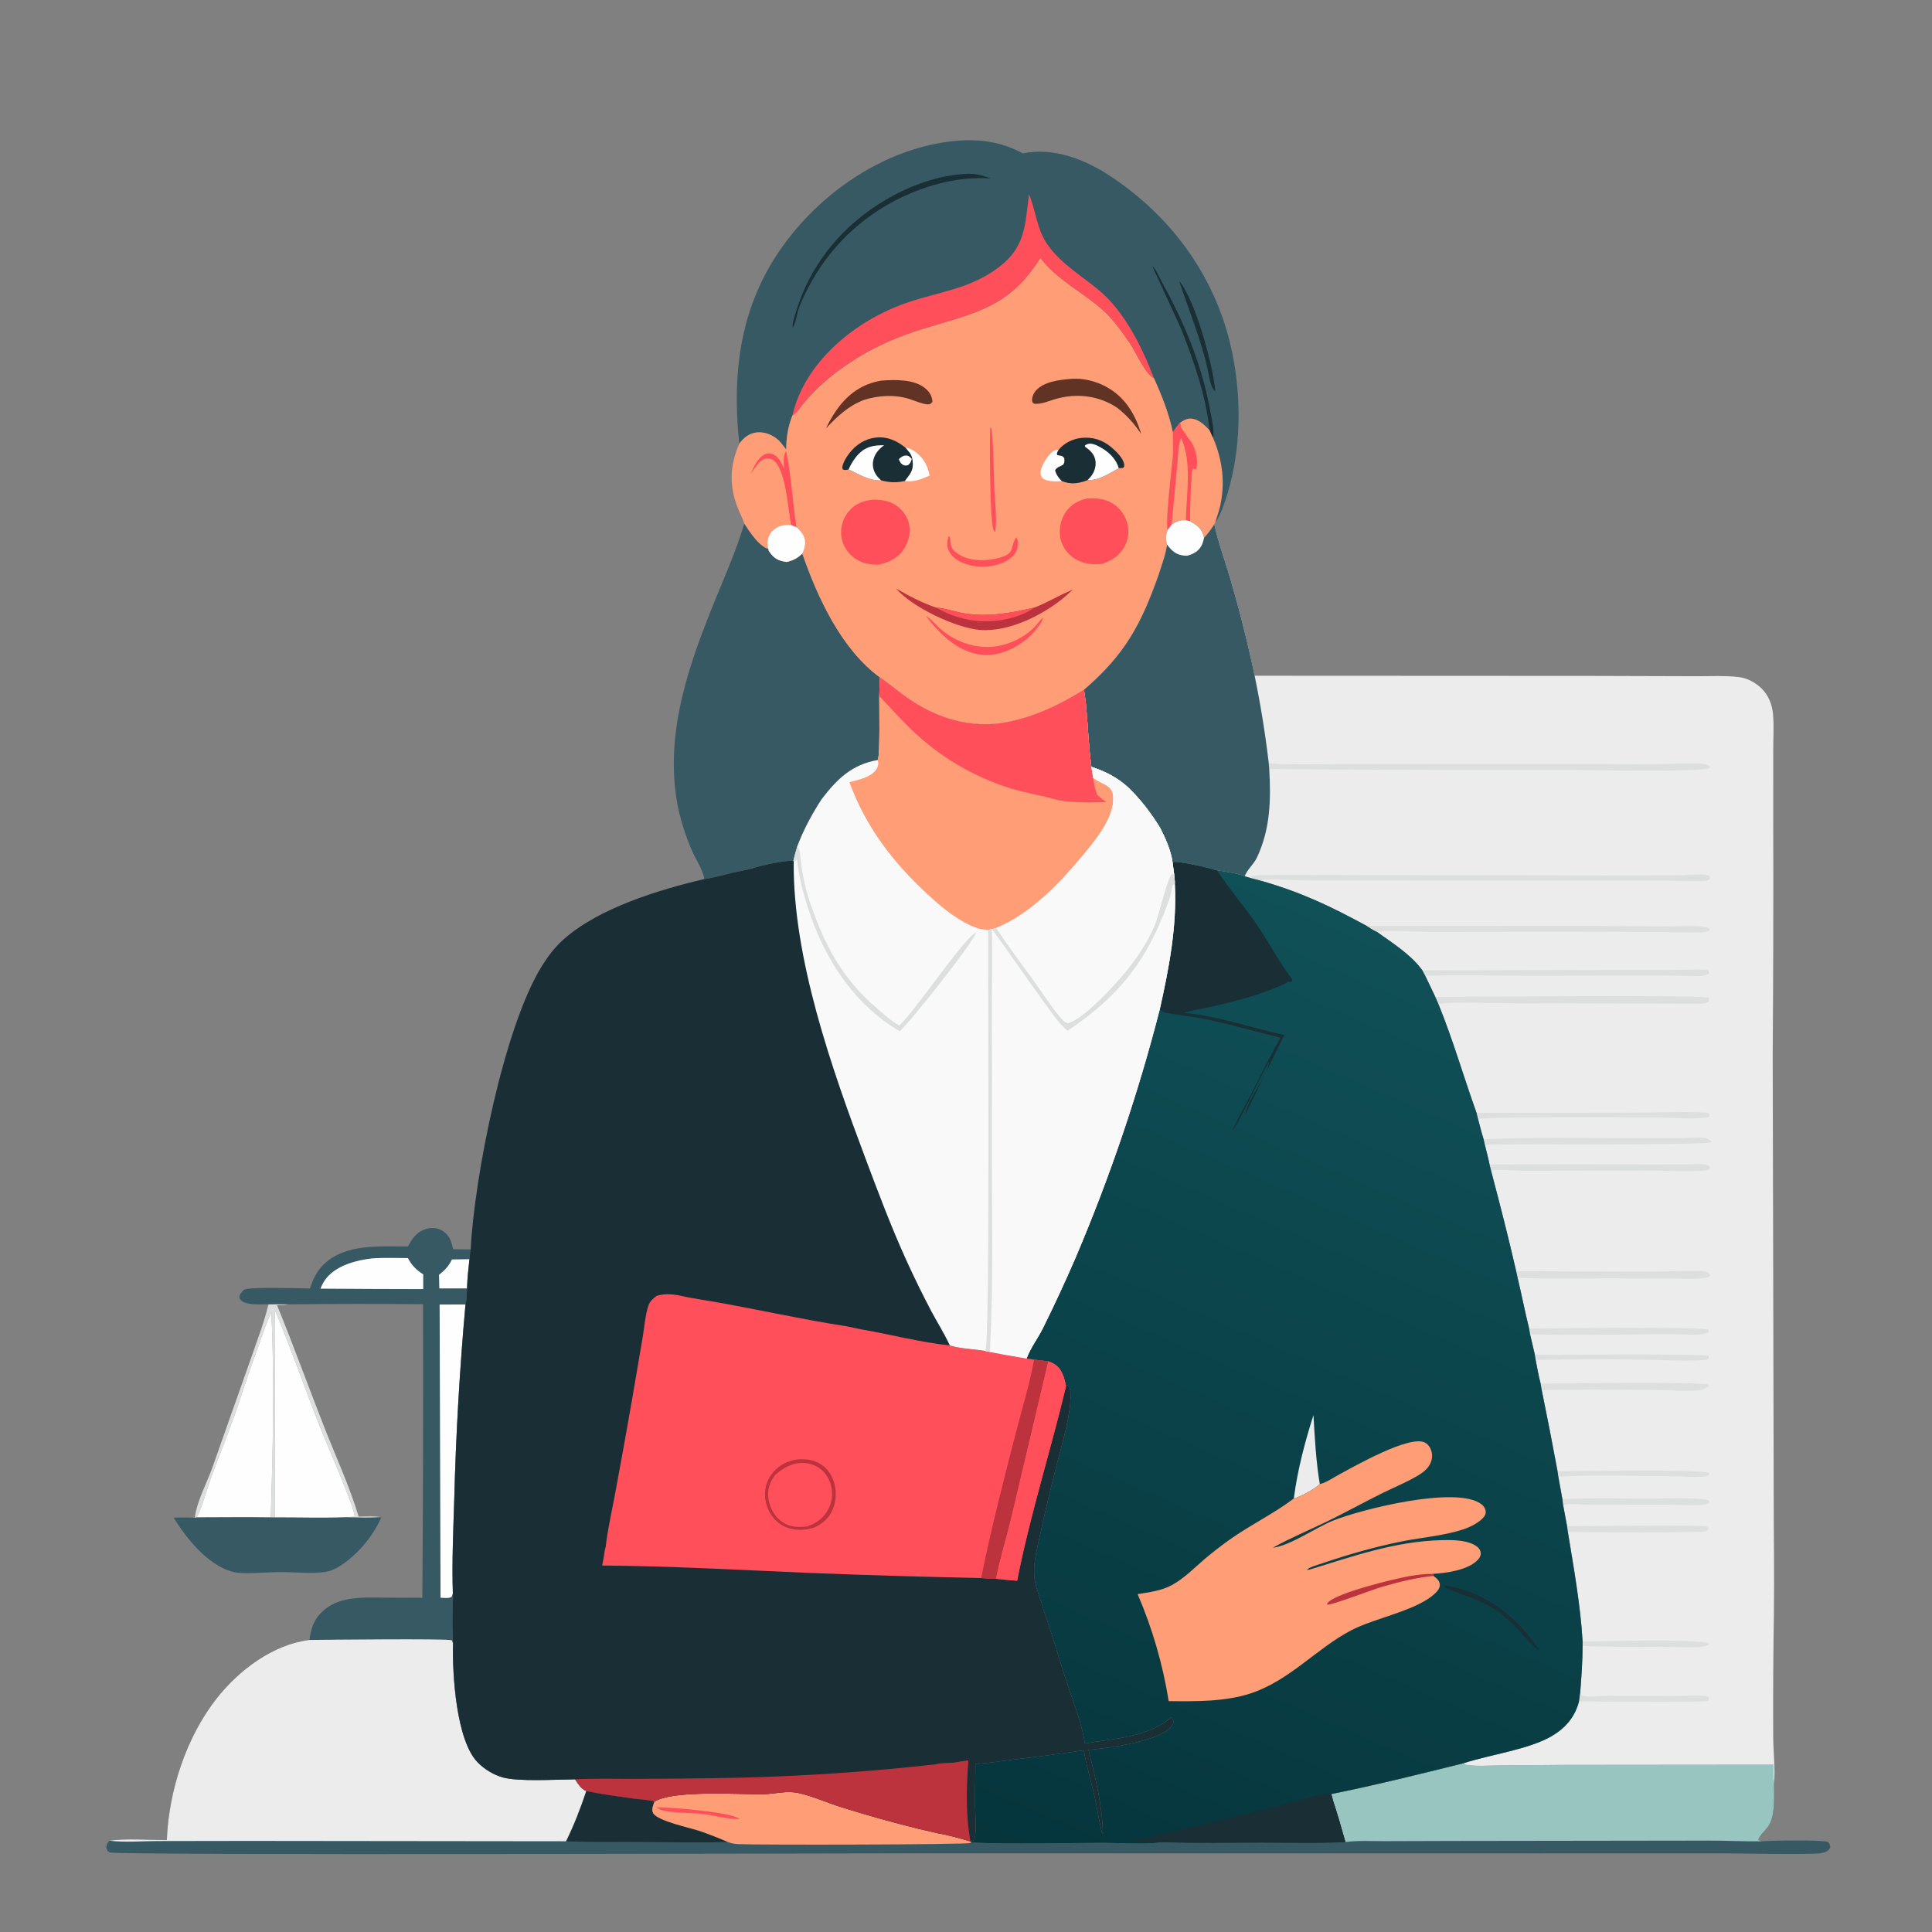 <svg width="572" height="572" viewBox="0 0 572 572" fill="none" xmlns="http://www.w3.org/2000/svg">
<rect x="0" y="0" width="572" height="572" fill="#808080" stroke="none"/>
<path d="M79.505 386.139C81.595 386.134 83.735 386.035 85.818 386.167C84.539 386.311 83.297 386.395 82.01 386.392C86.919 398.408 91.32 410.596 96.059 422.671C99.483 431.393 103.482 440.032 106.188 449.015C108.383 448.988 110.72 448.804 112.882 449.202C109.426 449.398 105.881 449.305 102.42 449.23C103.29 449.143 104.166 449.088 105.039 449.02C104.869 445.933 96.587 427.166 94.789 422.581C90.257 411.02 86.212 399.349 81.407 387.878C81.193 394.998 81.383 402.165 81.38 409.292L81.352 449.267L80.179 449.265C80.797 429.137 81.287 408.629 80.355 388.51C78.873 391.513 77.842 394.799 76.707 397.949C74.452 404.174 72.294 410.432 70.234 416.723C67.863 423.732 65.021 430.533 62.501 437.48C61.086 441.38 60.057 445.498 58.293 449.258L57.685 449.361C58.187 444.705 61.276 438.963 62.902 434.421L74.058 402.845C75.949 397.349 78.143 391.78 79.505 386.139Z" fill="#DDDFDF"/>
<path d="M80.356 388.51C81.288 408.629 80.797 429.137 80.18 449.265C72.889 449.157 65.585 449.248 58.293 449.258C60.057 445.498 61.087 441.38 62.501 437.479C65.021 430.533 67.864 423.732 70.234 416.723C72.295 410.431 74.452 404.173 76.707 397.949C77.843 394.799 78.873 391.513 80.356 388.51Z" fill="#FEFEFE"/>
<path d="M81.352 449.266L81.38 409.292C81.383 402.165 81.193 394.998 81.406 387.878C86.212 399.348 90.257 411.02 94.789 422.581C96.587 427.166 104.869 445.933 105.039 449.02C104.166 449.087 103.29 449.143 102.419 449.23C95.423 449.453 88.356 449.258 81.352 449.266Z" fill="#FEFEFE"/>
<path d="M58.293 449.258C65.585 449.248 72.889 449.157 80.179 449.265L81.352 449.266C88.356 449.257 95.423 449.453 102.42 449.23C105.882 449.304 109.427 449.397 112.883 449.202C110.462 454.936 105.462 460.807 100.091 463.984C98.849 464.718 97.66 465.207 96.228 465.407C92.053 465.991 87.418 465.422 83.175 465.437C79.392 465.451 75.592 465.838 71.813 465.725C70.749 465.693 69.708 465.592 68.679 465.309C61.597 463.368 54.994 455.338 51.423 449.307C53.517 449.27 55.593 449.247 57.686 449.36L58.293 449.258Z" fill="#375963"/>
<path d="M120.775 369.043L120.937 368.747L121.212 368.259C122.371 366.171 123.793 364.556 126.161 363.842C127.725 363.371 129.47 363.479 130.891 364.319C133.066 365.604 133.647 367.571 134.172 369.868L139.349 369.899C139.191 370.864 139.074 371.819 138.991 372.794C138.672 375.675 138.348 378.553 138.275 381.453C138.169 382.956 138.212 384.764 137.816 386.207C136.088 405.44 134.978 424.708 134.486 444.012C134.206 453.211 133.778 462.508 134.075 471.71C134.228 473.188 134.004 474.728 133.982 476.22C133.932 479.659 133.9 483.042 134.137 486.472C134.14 486.513 134.134 486.554 134.132 486.595L133.743 485.63C132.202 485.082 96.122 485.5 91.623 485.534C92.004 482.481 92.796 479.807 94.994 477.554C100.016 472.405 107.241 472.992 113.804 473.008L125.04 473.046C125.257 444.075 125.326 415.103 125.248 386.13C112.105 386.012 98.962 386.024 85.819 386.167C83.736 386.035 81.595 386.134 79.505 386.139C77.388 386.182 75.212 386.327 73.133 385.842C72.029 385.584 71.433 385.27 70.85 384.29C70.86 383.201 71.481 382.616 72.206 381.895C73.206 380.9 89.069 381.45 91.778 381.476C92.661 378.775 93.77 376.346 95.856 374.329C102.27 368.129 112.566 369.06 120.775 369.043Z" fill="#375963"/>
<path d="M133.8 372.887L138.991 372.793C138.672 375.675 138.348 378.552 138.275 381.453L130.069 381.457L129.968 377.459C131.657 376.084 132.853 374.907 133.8 372.887Z" fill="#FEFEFE"/>
<path d="M110.271 372.552C113.76 372.331 117.27 372.444 120.763 372.475C122.015 374.76 123.123 375.871 125.305 377.289L125.304 381.659L110.316 381.617L94.877 381.528C95.36 380.344 95.888 379.292 96.717 378.307C99.866 374.564 105.602 373.063 110.271 372.552Z" fill="#FEFEFE"/>
<path d="M130.158 386.235L137.816 386.207C136.088 405.44 134.978 424.708 134.485 444.012C134.205 453.211 133.778 462.508 134.075 471.709C133.97 472.094 133.86 472.415 133.709 472.78C132.743 473.294 131.49 473.075 130.426 473.028L130.158 386.235Z" fill="#FEFEFE"/>
<path d="M220.359 155.007C221.866 157.347 224.743 161.783 227.549 162.545L227.546 162.95C228.567 164.568 229.633 165.651 231.542 166.113C231.981 166.215 232.421 166.305 232.865 166.384C234.865 165.888 236.037 165.328 237.52 163.886C242.08 176.979 249.071 192.195 260.535 200.592C260.464 202.43 260.364 204.271 260.322 206.109C260.296 208.786 260.616 223.608 259.868 225.013C252.202 226.341 247.797 230.655 243.214 236.666C240.375 241.052 237.991 245.469 236.123 250.361C235.671 251.818 235.249 253.258 234.916 254.748C231.178 255.005 225.897 256.045 222.315 257.202L221.807 257.348L217.048 258.341C214.27 258.987 211.332 259.894 208.514 260.256C208.147 257.586 205.906 254.285 204.806 251.71C202.716 246.815 201.077 241.653 200.267 236.384C197.078 215.635 204.314 195.807 212.033 176.91C214.957 169.75 218.176 162.434 220.359 155.007Z" fill="#375963"/>
<path d="M218.877 131.342C216.461 108.469 219.588 87.637 234.554 69.197C246.256 54.781 263.638 43.733 282.331 41.765C289.552 41.005 296.372 41.876 302.821 45.416C311.949 43.573 321.227 47.157 328.799 52.182C347.459 64.565 360.531 82.882 364.927 104.962C367.583 118.308 367.386 132.962 363.463 145.994C362.592 148.887 361.539 152.012 359.92 154.585C359.874 154.658 359.823 154.728 359.775 154.799L359.505 155.232C358.578 156.681 357.678 157.987 356.472 159.228C356.425 159.022 356.374 158.817 356.319 158.613C355.701 156.367 354.263 155.453 352.364 154.356L351.098 154.007C349.321 153.928 348.334 154.379 346.865 155.342L345.697 156.949C344.889 155.038 346.992 137.583 347.321 134.199C347.315 132.142 347.293 130.085 347.256 128.028C346.113 122.472 343.963 117.112 341.638 111.953C339.272 111.201 336.094 103.93 334.429 101.551C332.141 98.28 329.597 94.604 326.62 91.933C320.514 86.453 313.167 83.114 308.022 76.415C298.843 91.124 288.629 92.672 273.26 97.389C266.5 99.465 259.671 102.319 253.681 106.073C247.623 109.871 242.459 113.94 237.918 119.465C237.039 120.534 235.828 122.412 234.591 123.03C233.281 126.467 232.79 129.439 232.774 133.111C231.956 132.054 231.111 130.805 230.07 129.964C228.402 128.617 226.165 127.791 224.011 128.037C221.79 128.291 220.178 129.615 218.877 131.342Z" fill="#375963"/>
<path d="M349.105 83.148C353.939 88.977 359.125 108.112 359.81 115.799C358.346 114.984 357.879 110.767 357.524 109.207C355.464 100.133 351.974 91.935 349.105 83.148Z" fill="#192E35"/>
<path d="M358.096 127.361L358.038 126.801C356.96 117.103 353.434 106.842 349.854 97.806C349 95.651 341.175 78.978 341.182 78.849C342.211 79.558 343.28 82.23 343.922 83.384C350.324 94.881 355.679 107.577 358.104 120.57C358.61 123.279 359.571 127.042 359.188 129.71C358.787 128.937 358.432 128.165 358.096 127.361Z" fill="#192E35"/>
<path d="M285.366 51.526C288.236 51.235 290.631 51.777 293.274 52.839C285.069 52.293 277.053 54.072 269.498 57.276C254.196 63.766 242.808 75.642 236.614 90.952C235.999 92.738 235.643 95.487 234.723 97.034C234.707 96.947 234.682 96.862 234.674 96.774C234.57 95.518 235.263 93.684 235.623 92.478C235.918 91.489 236.24 90.508 236.589 89.537C236.938 88.565 237.314 87.604 237.716 86.653C238.118 85.702 238.546 84.763 238.999 83.835C239.453 82.908 239.932 81.994 240.437 81.094C240.941 80.193 241.469 79.306 242.022 78.435C242.575 77.563 243.152 76.707 243.752 75.867C244.352 75.027 244.975 74.204 245.62 73.399C246.266 72.593 246.933 71.806 247.622 71.037C256.708 60.762 271.548 52.412 285.366 51.526Z" fill="#192E35"/>
<path d="M349.419 125.116C350.676 124.251 351.752 123.689 353.314 124.02C355.307 124.443 356.72 125.978 358.096 127.361C358.432 128.165 358.787 128.937 359.188 129.71C361.998 136.391 362.825 143.123 361.149 150.241C360.784 151.791 360.167 153.257 359.775 154.8L359.505 155.232C358.578 156.681 357.677 157.987 356.472 159.229C356.425 159.023 356.374 158.818 356.318 158.613C355.701 156.367 354.262 155.453 352.364 154.357L351.097 154.007C349.321 153.928 348.333 154.38 346.865 155.342L345.697 156.949C344.889 155.038 346.991 137.583 347.321 134.199C347.315 132.142 347.293 130.085 347.256 128.029C347.911 126.973 348.596 126.047 349.419 125.116Z" fill="#FE9D76"/>
<path d="M349.419 125.116C349.525 125.591 349.672 126.068 349.668 126.556L351.883 129.794C353.6 131.627 354.54 134.89 354.398 137.391C354.364 137.979 354.313 138.501 353.995 139.01L353.233 138.698C352.56 139.856 353.009 141.757 352.63 143.118C352.488 146.854 352.293 150.618 352.364 154.356L351.098 154.007C349.321 153.928 348.334 154.379 346.865 155.342L345.697 156.949C344.889 155.038 346.992 137.583 347.321 134.199C347.315 132.142 347.293 130.085 347.256 128.028C347.911 126.973 348.596 126.047 349.419 125.116Z" fill="#FE4F5A"/>
<path d="M349.66 129.675C352.965 136.414 351.257 146.531 351.098 154.007C349.321 153.928 348.334 154.379 346.865 155.342C347.557 147.643 348.411 139.942 348.993 132.236C349.149 131.33 349.296 130.521 349.66 129.675Z" fill="#FE9D76"/>
<path d="M304.655 57.509C306.57 62.105 306.953 67.401 309.627 71.652C313.341 77.554 319.898 81.423 325.179 85.77C332.909 92.133 338.101 102.728 341.638 111.953C339.272 111.201 336.094 103.93 334.429 101.551C332.141 98.28 329.597 94.604 326.62 91.933C320.515 86.453 313.167 83.114 308.022 76.415C298.843 91.124 288.629 92.672 273.26 97.389C266.5 99.465 259.671 102.319 253.681 106.073C247.623 109.871 242.459 113.94 237.918 119.465C237.039 120.534 235.828 122.412 234.591 123.03C238.281 106.901 253.642 94.676 268.623 89.585C278.349 86.28 287.388 85.53 295.893 78.98C303.697 72.969 303.474 66.449 304.655 57.509Z" fill="#FE4F5A"/>
<path d="M91.623 485.534C96.122 485.5 132.202 485.082 133.743 485.63L134.132 486.595C133.887 495.566 135.045 515.207 141.395 521.754C143.38 523.802 146.139 525.478 148.886 526.244C153.432 527.512 164.132 526.864 169.458 526.826C169.731 526.823 170.005 526.811 170.278 526.797C171.195 528.179 171.994 529.545 173.568 530.262C178.23 531.226 182.941 531.848 187.653 532.508C189.536 532.773 191.992 532.809 193.762 533.384C199.399 529.887 219.07 531.324 226.058 531.189C229.741 531.117 232.943 530.031 236.661 530.9C240.83 531.874 244.853 533.695 248.942 534.993C256.565 537.397 264.258 539.552 272.021 541.458L277.544 542.731C280.86 543.301 284.091 544.252 287.321 545.179L287.527 545.514C300.549 546.097 313.777 545.631 326.824 545.612C330.938 545.606 340.14 546.179 343.73 545.413L344.768 545.403C354.233 545.768 363.789 545.539 373.263 545.538C381.591 545.536 390.015 545.807 398.328 545.369C397.181 541.23 395.976 537.145 394.647 533.06L394.143 531.157C407.284 528.519 420.376 525.235 433.384 522.012L433.637 522.423C436.961 523.049 440.903 522.694 444.296 522.671L463.375 522.521L525.098 522.464C525.121 524.341 525.01 526.339 525.227 528.199C525.209 531.851 525.68 537.754 523.421 540.854C522.541 542.062 521.009 543.295 520.571 544.719C520.968 544.919 521.295 545.037 521.732 545.124C524.268 544.946 539.798 544.639 541.269 545.369C541.7 545.956 541.834 546.238 541.879 546.966C541.519 547.627 541.302 547.915 540.604 548.235C539.581 548.703 538.275 548.789 537.161 548.819C528.173 549.061 519.061 548.74 510.058 548.728L453.992 548.731L272.012 548.709C250.826 548.703 34.084 549.375 32.45 548.44C31.728 548.026 31.672 547.657 31.452 546.921C31.601 545.984 31.76 545.678 32.389 544.968C36.974 544.254 44.464 544.774 49.394 544.777C49.964 530.159 55.151 514.269 64.21 502.776C70.763 494.462 80.847 486.852 91.623 485.534Z" fill="#375963"/>
<path d="M173.567 530.262C178.23 531.226 182.941 531.848 187.653 532.508C189.536 532.773 191.992 532.809 193.762 533.384C193.399 534.408 192.789 535.728 193.368 536.791C194.652 539.149 204.421 541.169 207.202 542.113C209.988 543.077 212.731 544.149 215.432 545.328C206.689 545.641 198.08 545.382 189.344 545.318C182.106 545.265 174.799 545.447 167.571 545.133C169.972 540.324 171.843 535.345 173.567 530.262Z" fill="#192E35"/>
<path d="M193.762 533.384C199.398 529.887 219.07 531.324 226.058 531.189C229.741 531.117 232.943 530.031 236.661 530.9C240.829 531.874 244.852 533.695 248.941 534.993C256.565 537.397 264.257 539.552 272.02 541.458L277.544 542.731C280.859 543.301 284.09 544.252 287.321 545.179L287.526 545.514C287.464 545.555 287.406 545.604 287.339 545.636C286.228 546.164 224.268 546.248 218.621 545.985C217.477 545.932 216.494 545.767 215.432 545.328C212.731 544.148 209.988 543.077 207.203 542.113C204.421 541.169 194.653 539.149 193.368 536.791C192.789 535.728 193.399 534.408 193.762 533.384Z" fill="#FE9D76"/>
<path d="M194.332 535.127C194.717 535.092 194.774 535.079 195.221 535.083C198.874 535.112 216.954 536.532 218.932 538.562C215.315 538.629 211.51 537.444 207.902 537.046C204.217 536.639 200.418 536.846 196.771 536.127C195.807 535.937 195.15 535.669 194.332 535.127Z" fill="#FE4F5A"/>
<path d="M394.143 531.158C407.283 528.52 420.375 525.236 433.384 522.012L433.636 522.424C436.96 523.049 440.902 522.694 444.295 522.672L463.374 522.522L525.097 522.464C525.12 524.342 525.01 526.34 525.227 528.199C525.208 531.852 525.679 537.754 523.42 540.855C522.54 542.063 521.008 543.296 520.57 544.72C520.968 544.919 521.294 545.038 521.731 545.125C516.332 545.245 510.816 544.908 505.39 544.94L430.891 545.042L409.885 545.106C406.1 545.118 402.076 544.857 398.328 545.37C397.18 541.231 395.976 537.146 394.647 533.06L394.143 531.158Z" fill="#98C5BF"/>
<path d="M91.623 485.534C96.122 485.5 132.201 485.082 133.743 485.63L134.132 486.595C133.887 495.566 135.045 515.207 141.394 521.754C143.38 523.802 146.139 525.478 148.886 526.244C153.432 527.512 164.132 526.864 169.458 526.826C169.731 526.823 170.005 526.811 170.278 526.797C171.195 528.179 171.994 529.545 173.567 530.262C171.843 535.345 169.973 540.323 167.571 545.133L73.322 545.031L46.761 545.072C42.101 545.098 37 545.525 32.388 544.97C36.974 544.255 44.464 544.776 49.393 544.778C49.963 530.16 55.15 514.27 64.209 502.777C70.762 494.462 80.847 486.852 91.623 485.534Z" fill="#ECECEC"/>
<path d="M308.022 76.415C313.167 83.114 320.514 86.453 326.62 91.933C329.596 94.604 332.141 98.281 334.429 101.551C336.093 103.931 339.272 111.201 341.637 111.954C343.963 117.112 346.112 122.472 347.256 128.029C347.293 130.085 347.315 132.142 347.321 134.199C346.991 137.583 344.889 155.038 345.697 156.949C345.104 158.608 345.046 159.563 345.523 161.252C345.079 164.31 343.942 167.251 343.015 170.191C337.806 184.971 332.981 193.862 320.933 204.205C313.927 208.588 306.191 212.274 298.009 213.824C287.513 215.814 277.521 212.721 268.871 206.773C266.11 204.875 263.593 202.64 260.811 200.776L260.535 200.593C249.071 192.196 242.08 176.98 237.52 163.886C236.037 165.329 234.865 165.889 232.864 166.384C232.421 166.306 231.98 166.216 231.542 166.113C229.633 165.652 228.567 164.569 227.546 162.951L227.548 162.546C224.743 161.783 221.865 157.347 220.359 155.008C219.876 153.45 219.011 151.89 218.413 150.358C215.831 143.751 216.082 137.792 218.877 131.343C220.178 129.616 221.79 128.292 224.011 128.038C226.166 127.792 228.402 128.618 230.07 129.964C231.111 130.805 231.957 132.055 232.774 133.112C232.79 129.44 233.282 126.468 234.591 123.031C235.828 122.413 237.039 120.535 237.919 119.465C242.459 113.94 247.624 109.872 253.682 106.074C259.671 102.32 266.5 99.465 273.26 97.39C288.629 92.672 298.843 91.124 308.022 76.415Z" fill="#FE9D76"/>
<path d="M293.175 126.495L293.546 126.995C294.233 132.829 294.155 138.763 294.383 144.629C294.543 148.724 295.262 153.464 294.634 157.511C294.518 157.409 294.392 157.318 294.288 157.204C292.973 155.764 293.007 129.6 293.175 126.495Z" fill="#FE4F5A"/>
<path d="M268.021 132.495C270.043 132.772 271.955 134.298 273.155 135.89C274.308 137.42 274.841 138.941 275.238 140.792C272.904 141.826 270.487 142.816 267.877 142.407C268.328 141.834 268.766 141.25 269.189 140.656C270.294 139.076 270.424 137.732 270.086 135.875C269.908 134.483 268.885 133.524 268.021 132.495Z" fill="#FEFEFE"/>
<path d="M314.384 142.432C313.008 142.598 309.988 142.618 308.869 141.728C308.295 141.273 308.075 140.682 308.069 139.971C308.053 138.043 310.148 134.895 311.636 133.732C312.276 133.232 312.613 133.099 313.405 133.205C313.103 133.812 312.791 134.062 313.014 134.733L313.421 134.808C314.331 134.98 314.589 134.914 315.116 135.674C315.169 136.464 315.231 136.927 314.761 137.62C313.889 138.099 312.856 138.362 312.401 139.246C312.666 140.443 313.497 141.6 314.384 142.432Z" fill="#FEFEFE"/>
<path d="M280.908 158.644C281.452 159.346 281.328 159.917 281.431 160.786C281.601 162.216 282.188 162.926 283.331 163.763C286.313 165.947 290.546 166.189 294.08 165.528C301.286 164.181 298.654 162.333 300.878 159.074C301.286 159.625 301.297 160.194 301.371 160.851C301.328 161.407 301.286 161.979 301.138 162.52C300.696 164.125 299.278 165.362 297.862 166.132C294.616 167.895 290.131 168.229 286.636 167.201C284.392 166.541 281.963 165.278 280.904 163.076C280.206 161.625 280.412 160.12 280.908 158.644Z" fill="#FE4F5A"/>
<path d="M232.74 133.533C234.274 140.61 234.634 148.796 235.81 156.09L234.25 155.471C233.234 150.648 232.767 139.789 229.313 136.539C228.656 135.922 227.932 135.661 227.033 135.741C224.878 135.931 223.466 138.682 222.268 140.254C223.144 138.314 224.04 136.135 225.835 134.865C226.557 134.355 227.444 134.092 228.324 134.317C230.442 134.86 231.339 137.041 232.198 138.812C232.059 136.964 231.755 135.201 232.74 133.533Z" fill="#FE4F5A"/>
<path d="M274.124 182.373C275.438 183.048 276.723 184.585 277.799 185.615C278.204 186.003 278.623 186.374 279.057 186.728C279.491 187.083 279.938 187.419 280.398 187.739C280.858 188.059 281.33 188.36 281.814 188.642C282.298 188.924 282.792 189.187 283.297 189.431C283.802 189.674 284.315 189.898 284.837 190.102C285.359 190.305 285.888 190.488 286.424 190.65C286.961 190.812 287.502 190.953 288.05 191.073C288.598 191.192 289.148 191.29 289.704 191.367C295.514 192.178 301.359 190.132 305.685 186.236C306.823 185.211 307.716 183.723 308.889 182.833L308.231 184.372C306.853 186.395 305.403 188.072 303.473 189.594C299.909 192.407 294.878 194.476 290.287 193.831C283.361 192.858 278.174 187.641 274.124 182.373Z" fill="#FE4F5A"/>
<path d="M227.548 162.545C227.296 161.897 227.214 161.341 227.24 160.652C227.293 159.262 227.832 157.99 228.863 157.051C230.502 155.557 232.119 155.361 234.25 155.47L235.81 156.09C237.119 157.292 238.249 158.538 238.353 160.403C238.418 161.585 238.006 162.825 237.52 163.886C236.037 165.328 234.865 165.888 232.864 166.384C232.421 166.305 231.98 166.215 231.542 166.113C229.633 165.651 228.567 164.568 227.546 162.95L227.548 162.545Z" fill="#FEFEFE"/>
<path d="M260.967 112.681C265.067 112.401 270.809 112.211 274.091 115.103C275.304 116.171 275.973 117.37 276.073 118.975C275.603 119.541 275.33 119.781 274.518 119.711C272.889 119.571 271.024 118.704 269.456 118.192C265.042 116.753 260.258 117.027 255.862 118.379C251.112 120.185 247.964 123.216 244.542 126.831C245.466 124.912 246.497 123.041 247.74 121.309C251.108 116.615 255.219 113.636 260.967 112.681Z" fill="#613324"/>
<path d="M317.265 112.156C320.654 111.913 324.342 112.827 327.327 114.413C332.998 117.426 336.084 122.516 337.877 128.503C335.77 125.39 333.765 123.091 330.79 120.751C325.331 117.072 318.687 116.317 312.389 118.173C310.377 118.766 308.329 119.731 306.197 119.544C305.835 119.26 305.662 119.257 305.584 118.764C305.42 117.736 305.959 116.542 306.603 115.756C308.922 112.931 313.862 112.437 317.265 112.156Z" fill="#613324"/>
<path d="M265.297 174.225C269.167 176.489 272.897 178.429 277.146 179.893C277.235 179.899 277.324 179.904 277.412 179.911C280.154 180.138 282.81 181.158 285.526 181.603C292.546 182.752 299.407 181.481 306.237 179.88C310.212 178.396 313.722 176.106 317.622 174.587C316.923 175.24 316.212 175.88 315.49 176.506C309.111 181.987 298.676 187.222 290.035 186.495C282.911 185.896 269.813 179.641 265.297 174.225Z" fill="#BC333D"/>
<path d="M277.146 179.893C277.235 179.899 277.323 179.904 277.412 179.911C280.153 180.138 282.809 181.158 285.526 181.603C292.545 182.752 299.407 181.481 306.237 179.88C304.288 181.291 302.042 182.224 299.731 182.866C291.908 185.04 284.192 183.908 277.146 179.893Z" fill="#FE4F5A"/>
<path d="M313.405 133.205C314.958 131.214 317.566 129.95 320.05 129.67C323.435 129.286 326.379 130.207 328.989 132.379C330.397 133.55 332.661 135.721 332.844 137.596C332.897 138.138 332.795 138.124 332.512 138.543C332.084 138.567 331.647 138.613 331.22 138.604C328.435 140.21 325.318 142.241 321.97 142.169C319.349 143.172 317.037 143.516 314.384 142.432C313.496 141.6 312.666 140.443 312.401 139.245C312.855 138.362 313.889 138.099 314.761 137.62C315.231 136.927 315.168 136.464 315.115 135.673C314.59 134.914 314.331 134.979 313.42 134.807L313.014 134.733C312.791 134.062 313.102 133.812 313.405 133.205Z" fill="#192E35"/>
<path d="M321.97 142.169C322.373 141.755 322.765 141.338 323.117 140.879C324.061 139.647 324.568 137.932 324.322 136.387C324.039 134.613 322.988 133.535 321.594 132.514C321.18 132.211 321.331 132.425 321.177 131.905C321.443 131.738 321.676 131.573 321.982 131.473C323.084 131.116 324.387 131.675 325.346 132.179C328.083 133.615 330.319 135.6 331.22 138.605C328.435 140.21 325.318 142.24 321.97 142.169Z" fill="#FEFEFE"/>
<path d="M251.239 138.995C250.496 139.145 250.257 139.233 249.544 139.01L249.352 138.394C249.652 136.794 250.486 135.465 251.465 134.184C253.379 131.679 256.161 129.881 259.333 129.544C262.652 129.191 265.492 130.456 268.021 132.495C268.885 133.524 269.908 134.483 270.086 135.875C270.423 137.732 270.294 139.076 269.189 140.656C268.765 141.25 268.328 141.834 267.876 142.407C265.433 142.946 263.303 142.885 260.908 142.226C257.555 142.463 254.192 140.36 251.239 138.995Z" fill="#192E35"/>
<path d="M266.114 135.965C266.738 135.338 267.286 134.891 268.222 134.866C269.044 134.844 269.437 135.321 269.94 135.871C269.692 136.741 269.577 137.09 268.871 137.714C268.134 137.868 267.809 137.943 267.124 137.49C266.607 137.148 266.343 136.511 266.114 135.965Z" fill="#FEFEFE"/>
<path d="M251.239 138.995C251.953 137.322 252.937 135.728 254.212 134.419C256.443 132.128 258.738 131.812 261.756 131.816C260.136 133.004 258.869 134.444 258.508 136.49C258.214 138.159 258.703 139.747 259.741 141.058C260.089 141.498 260.49 141.857 260.908 142.226C257.555 142.463 254.192 140.36 251.239 138.995Z" fill="#FEFEFE"/>
<path d="M258.649 147.932C260.863 147.98 262.616 148.14 264.618 149.228C264.886 149.374 265.145 149.532 265.397 149.704C265.648 149.876 265.89 150.059 266.123 150.255C266.357 150.451 266.579 150.658 266.792 150.876C267.004 151.094 267.206 151.322 267.395 151.56C267.585 151.798 267.762 152.045 267.927 152.301C268.092 152.557 268.244 152.82 268.383 153.091C268.522 153.362 268.647 153.639 268.758 153.923C268.868 154.207 268.965 154.495 269.047 154.788C269.725 157.285 269.161 160.026 267.833 162.212C266.055 165.14 263.43 166.401 260.225 167.172C257.592 167.177 255.395 166.905 253.169 165.357C250.978 163.835 249.438 161.445 249.091 158.787C249.07 158.623 249.055 158.458 249.043 158.293C249.03 158.128 249.023 157.963 249.02 157.797C249.016 157.631 249.017 157.466 249.022 157.301C249.027 157.135 249.037 156.97 249.051 156.805C249.064 156.64 249.082 156.476 249.104 156.311C249.127 156.148 249.153 155.984 249.184 155.821C249.214 155.659 249.249 155.497 249.288 155.336C249.327 155.175 249.37 155.016 249.417 154.857C249.464 154.698 249.515 154.541 249.57 154.385C249.625 154.229 249.685 154.075 249.748 153.921C249.811 153.768 249.878 153.617 249.949 153.468C250.02 153.318 250.094 153.17 250.173 153.025C250.251 152.879 250.334 152.735 250.42 152.594C250.505 152.453 250.595 152.313 250.688 152.176C250.781 152.04 250.878 151.905 250.977 151.773C251.078 151.642 251.181 151.512 251.288 151.386C253.286 149.004 255.68 148.206 258.649 147.932Z" fill="#FE4F5A"/>
<path d="M321.921 147.58C324.089 147.468 326.173 147.554 328.192 148.432C328.344 148.498 328.495 148.568 328.644 148.641C328.793 148.715 328.939 148.792 329.084 148.873C329.229 148.954 329.372 149.039 329.512 149.127C329.653 149.215 329.791 149.307 329.927 149.403C330.062 149.499 330.196 149.597 330.327 149.699C330.457 149.802 330.585 149.907 330.711 150.016C330.836 150.125 330.958 150.237 331.078 150.352C331.198 150.467 331.314 150.585 331.427 150.706C331.541 150.827 331.651 150.952 331.759 151.079C331.866 151.205 331.969 151.335 332.07 151.467C332.17 151.599 332.268 151.733 332.361 151.87C332.455 152.007 332.544 152.147 332.631 152.288C332.717 152.43 332.8 152.574 332.879 152.72C332.958 152.866 333.034 153.014 333.105 153.163C333.176 153.313 333.244 153.465 333.308 153.618C333.371 153.771 333.431 153.926 333.487 154.083C333.596 154.374 333.69 154.67 333.769 154.97C333.848 155.27 333.912 155.574 333.961 155.881C334.01 156.188 334.043 156.497 334.061 156.807C334.078 157.117 334.081 157.428 334.068 157.739C334.055 158.049 334.026 158.358 333.982 158.666C333.938 158.973 333.878 159.278 333.803 159.58C333.729 159.882 333.639 160.179 333.535 160.471C333.43 160.764 333.312 161.051 333.178 161.332C331.745 164.365 329.368 165.839 326.348 166.943C323.529 167.247 320.903 167.027 318.418 165.535C316.14 164.168 314.482 161.99 313.959 159.365C313.445 156.776 313.998 153.852 315.485 151.664C317.036 149.383 319.267 148.124 321.921 147.58Z" fill="#FE4F5A"/>
<path d="M351.097 154.007L352.364 154.356C354.263 155.453 355.701 156.367 356.319 158.613C356.374 158.817 356.425 159.022 356.472 159.228C357.678 157.987 358.578 156.681 359.505 155.232C360.699 160.636 362.657 165.871 364.2 171.186C367.004 180.715 369.422 190.341 371.455 200.065L471.224 200.112L501.554 200.204C505.912 200.251 510.578 199.947 514.884 200.467C517.297 200.758 519.802 202.123 521.525 203.813C523.581 205.827 524.673 208.585 524.932 211.423C525.243 214.853 524.994 218.508 524.994 221.965L524.996 242.52C525.059 265.815 525.006 289.11 524.836 312.404L525.135 442.974C525.129 454.603 525.339 466.256 525.191 477.881C524.997 489.858 524.928 501.836 524.984 513.814C524.989 518.544 525.632 523.515 525.227 528.199C525.01 526.34 525.12 524.342 525.097 522.464L463.374 522.522L444.295 522.672C440.902 522.694 436.961 523.049 433.636 522.424L433.384 522.012C441.143 519.479 452.68 517.962 459.428 513.995C463.474 511.616 466.293 508.349 467.483 503.762C467.586 502.849 467.707 501.939 467.847 501.031C468.204 496.464 468.553 491.858 468.548 487.276L468.555 486.006C467.928 475.159 465.931 464.274 464.191 453.556L463.949 451.833L462.786 445.597L462.57 443.842L461.365 437.204L461.133 435.561C459.652 427.56 458.095 419.573 456.462 411.601L456.13 409.649C455.514 407.357 455.125 404.978 454.658 402.651L454.409 401.041C453.93 399.047 453.463 397.051 453.008 395.052L452.726 393.358C451.495 388.379 450.501 383.326 449.324 378.33L448.888 376.341C446.629 366.48 444.129 356.728 441.546 346.948L441.017 344.808C440.622 342.828 440.097 340.869 439.607 338.91L439.257 337.297C438.622 335.349 438.152 333.308 437.608 331.331C437.447 330.71 437.294 330.088 437.146 329.464C433.298 318.721 430.188 307.869 425.87 297.27L424.958 295.151C423.985 293.07 422.994 290.998 421.986 288.934L421.117 287.291C420.919 287.028 420.716 286.772 420.514 286.513C417.251 282.33 411.953 278.97 407.643 275.891C406.629 275.52 405.547 274.682 404.608 274.117C393.883 268.29 385.334 264.217 373.559 260.822L370.561 260.029L368.513 259.453C366.11 258.479 362.885 258.15 360.307 257.667L359.733 257.593C358.061 256.977 348.361 254.759 347.15 255.312C346.632 251.666 345.135 248.397 343.488 245.139C340.799 240.761 337.807 236.816 334.115 233.225C330.873 230.234 327.289 228.392 323.119 227.039C322.305 220.839 322.073 214.41 321.481 208.167C321.283 206.848 321.1 205.527 320.933 204.204C332.981 193.862 337.806 184.971 343.015 170.191C343.942 167.251 345.079 164.31 345.523 161.252C345.046 159.563 345.104 158.608 345.697 156.949L346.865 155.342C348.334 154.379 349.321 153.928 351.097 154.007Z" fill="#ECECEC"/>
<path d="M468.556 486.006C474.012 485.897 502.56 485.184 505.837 486.504L505.984 486.846C505.011 487.458 503.851 487.573 502.721 487.64C499.091 487.858 495.309 487.562 491.662 487.563C483.964 487.564 476.235 487.727 468.548 487.275L468.556 486.006Z" fill="#DDDFDF"/>
<path d="M467.483 503.762C467.586 502.849 467.707 501.939 467.847 501.031L468.096 501.863C469.75 502.622 473.319 502.065 475.245 502.067L495.591 502.11C498.516 502.116 501.619 501.84 504.517 502.091C505.113 502.142 505.539 502.21 505.987 502.637L505.882 503.499C504.899 504.19 471.829 503.679 467.483 503.762Z" fill="#DDDFDF"/>
<path d="M461.132 435.561C467.549 435.543 502.592 434.927 505.907 436.048L506.125 436.487C505.657 436.99 505.584 437.051 504.862 437.135C501.635 437.512 497.867 437.054 494.586 437.058C483.575 437.07 472.346 436.51 461.366 437.204L461.132 435.561Z" fill="#DDDFDF"/>
<path d="M463.949 451.833C468.305 451.843 504.108 451.423 505.344 451.931C505.52 452.004 505.656 452.148 505.813 452.257C505.756 453.008 505.694 452.882 505.18 453.362C503.668 453.861 469.019 453.719 464.191 453.556L463.949 451.833Z" fill="#DDDFDF"/>
<path d="M454.41 401.041C460.713 401.134 504.433 400.733 505.781 401.418L505.971 402.028C505.367 402.716 504.936 402.616 504.048 402.675C498.329 403.06 492.259 402.615 486.514 402.556C475.895 402.378 465.276 402.41 454.658 402.651L454.41 401.041Z" fill="#DDDFDF"/>
<path d="M462.57 443.842C470.946 443.446 479.401 443.689 487.788 443.7C493.104 443.707 498.713 443.351 503.985 443.835C504.734 443.904 505.444 443.978 506.068 444.428L506.08 444.933C505.508 445.396 505.034 445.449 504.329 445.511C500.855 445.812 497.119 445.504 493.614 445.503L470.616 445.518C468.308 445.515 464.966 445.004 462.787 445.596L462.57 443.842Z" fill="#DDDFDF"/>
<path d="M452.726 393.358C459.029 393.242 503.912 392.708 505.904 393.685L505.903 394.199C504.491 395.583 499.92 395.087 498.041 395.068C483.054 394.92 467.983 395.464 453.009 395.052L452.726 393.358Z" fill="#DDDFDF"/>
<path d="M456.129 409.649C462.012 409.539 503.3 409.001 505.832 409.963L505.858 410.379C505.017 411.097 504.012 411.484 502.91 411.603C499.181 412.006 494.219 411.544 490.358 411.538C479.079 411.522 467.732 411.253 456.461 411.601L456.129 409.649Z" fill="#DDDFDF"/>
<path d="M437.146 329.464L482.844 329.422C490.198 329.415 497.728 329.058 505.06 329.395C505.47 329.414 505.741 329.537 506.079 329.756C506.183 330.29 506.268 330.203 505.958 330.707C501.585 331.553 495.084 330.883 490.468 330.857C484.199 330.822 439.281 330.559 437.608 331.331C437.448 330.71 437.294 330.088 437.146 329.464Z" fill="#DDDFDF"/>
<path d="M439.257 337.297C453.996 336.615 468.871 336.971 483.626 336.948L498.237 336.925C500.15 336.921 502.327 336.656 504.208 336.867C505.073 336.963 505.808 337.252 506.525 337.74L506.668 338.17C504.489 339.168 447.492 338.596 439.607 338.91L439.257 337.297Z" fill="#DDDFDF"/>
<path d="M448.888 376.341L487.829 376.476C493.171 376.48 498.753 376.152 504.057 376.332C504.801 376.357 505.498 376.543 506.066 377.054C506.26 377.228 506.288 377.338 506.381 377.551C505.712 378.352 504.6 378.407 503.598 378.499C500.727 378.76 497.724 378.548 494.838 378.529L479.781 378.487C469.675 378.409 459.408 378.759 449.324 378.329L448.888 376.341Z" fill="#DDDFDF"/>
<path d="M441.018 344.808C455.901 344.656 470.785 344.636 485.669 344.749L498.944 344.779C500.74 344.768 502.644 344.528 504.422 344.699C505.104 344.764 505.578 344.896 506.119 345.339L506.273 346.007C505.67 346.553 504.832 346.554 504.056 346.596C498.498 346.897 492.748 346.568 487.163 346.576L451.213 346.637C449.357 346.639 443.51 346.133 442.139 346.509C441.701 346.628 441.771 346.629 441.546 346.948L441.018 344.808Z" fill="#DDDFDF"/>
<path d="M421.117 287.292L477.793 287.174L496.838 287.167C499.451 287.165 502.234 286.906 504.825 287.086C505.233 287.114 505.53 287.248 505.873 287.456L506.056 288.084C504.877 289.225 502.508 288.979 500.935 288.951C485.229 288.679 469.487 288.919 453.775 288.92C443.219 288.921 432.521 288.529 421.987 288.934L421.117 287.292Z" fill="#DDDFDF"/>
<path d="M424.958 295.151C433.693 295.148 504.128 294.472 505.92 295.393L506.044 296.334C505.083 297.298 503.671 297.166 502.379 297.171L445.219 297.028C441.486 297.027 428.649 296.526 425.87 297.27L424.958 295.151Z" fill="#DDDFDF"/>
<path d="M404.608 274.118L472.747 274.131L493.29 274.274C496.581 274.285 499.998 274.04 503.275 274.266C504.221 274.332 504.985 274.477 505.867 274.824L506.214 275.345C505.496 276 504.349 275.995 503.405 276.034C499.824 276.184 496.201 275.994 492.616 275.958L474.27 275.857L423.497 275.922C419.217 275.922 411.509 275.249 407.644 275.891C406.629 275.52 405.547 274.682 404.608 274.118Z" fill="#DDDFDF"/>
<path d="M370.562 260.029L370.453 259.43C371.89 259.03 373.388 259.098 374.87 259.077C384.203 259.019 393.535 259.023 402.867 259.089L474.701 259.195L495.935 259.166C498.695 259.145 503.47 258.523 505.93 259.204L506.274 259.577C506.225 259.983 506.324 260.154 505.943 260.399C505.356 260.776 504.732 260.827 504.05 260.859C500.657 261.017 497.107 260.713 493.695 260.709L466.281 260.686L386.801 260.662C382.805 260.654 378.711 260.281 374.739 260.405C374.256 260.42 373.953 260.566 373.559 260.822L370.562 260.029Z" fill="#DDDFDF"/>
<path d="M375.614 225.764C375.704 225.811 375.789 225.867 375.882 225.903C377.538 226.535 394.703 226.198 397.678 226.207L474.314 226.209C480.308 226.257 486.303 226.262 492.298 226.222C495.883 226.178 499.637 225.864 503.202 226.086C504.271 226.152 505.535 226.197 506.323 226.986L506.153 227.408C502.975 228.68 471.308 227.985 464.946 227.974C435.223 228.044 405.501 227.943 375.779 227.672L375.614 225.764Z" fill="#DDDFDF"/>
<path d="M351.097 154.007L352.364 154.356C354.263 155.453 355.701 156.367 356.319 158.613C356.374 158.817 356.425 159.022 356.472 159.228C357.678 157.987 358.578 156.681 359.505 155.232C360.699 160.636 362.657 165.871 364.2 171.186C367.004 180.715 369.422 190.341 371.455 200.065C373.212 208.571 374.598 217.138 375.615 225.764L375.779 227.673C376.308 236.753 376.108 245.52 372.118 253.926C371.195 255.87 369.211 257.487 368.513 259.453C366.11 258.479 362.885 258.15 360.308 257.667L359.734 257.593C358.061 256.977 348.361 254.759 347.15 255.312C346.632 251.666 345.135 248.397 343.488 245.139C340.8 240.761 337.807 236.816 334.115 233.225C330.873 230.234 327.289 228.392 323.119 227.039C322.305 220.839 322.073 214.41 321.481 208.167C321.283 206.848 321.1 205.527 320.933 204.204C332.981 193.862 337.807 184.971 343.015 170.191C343.942 167.251 345.079 164.31 345.524 161.252C345.046 159.563 345.105 158.608 345.697 156.949L346.865 155.342C348.334 154.379 349.321 153.928 351.097 154.007Z" fill="#375963"/>
<path d="M351.097 154.007L352.364 154.356C354.262 155.453 355.701 156.367 356.318 158.613C356.373 158.817 356.425 159.022 356.472 159.228C356.117 161.05 355.517 162.453 353.92 163.508C353.16 164.011 352.372 164.284 351.5 164.526C351.142 164.537 350.796 164.521 350.441 164.48C348.055 164.196 346.967 163.084 345.524 161.252C345.046 159.563 345.105 158.608 345.697 156.949L346.865 155.342C348.334 154.379 349.321 153.928 351.097 154.007Z" fill="#FEFEFE"/>
<path d="M347.15 255.311C348.361 254.759 358.061 256.976 359.733 257.593L360.307 257.667C362.885 258.15 366.11 258.479 368.513 259.452L370.562 260.029L373.56 260.822C385.334 264.217 393.884 268.29 404.608 274.117C405.547 274.681 406.629 275.52 407.644 275.891C411.954 278.97 417.252 282.33 420.514 286.513C420.717 286.772 420.92 287.028 421.117 287.291L421.986 288.934C422.994 290.998 423.985 293.07 424.959 295.151L425.87 297.27C430.188 307.869 433.298 318.721 437.147 329.464C437.294 330.088 437.448 330.71 437.608 331.331C438.153 333.309 438.623 335.349 439.257 337.297L439.607 338.91C440.097 340.869 440.622 342.828 441.017 344.808L441.546 346.948C444.129 356.728 446.629 366.48 448.888 376.341L449.325 378.33C450.501 383.326 451.496 388.379 452.726 393.358L453.009 395.052C453.463 397.051 453.93 399.047 454.41 401.041L454.658 402.651C455.125 404.978 455.514 407.357 456.13 409.649L456.462 411.601C458.095 419.573 459.652 427.56 461.133 435.561L461.366 437.204L462.57 443.842L462.787 445.597L463.949 451.833L464.191 453.556C465.931 464.274 467.928 475.159 468.556 486.006L468.548 487.276C468.553 491.858 468.204 496.464 467.847 501.031C467.707 501.939 467.586 502.849 467.483 503.762C466.293 508.349 463.474 511.616 459.429 513.995C452.681 517.962 441.143 519.479 433.384 522.012C420.375 525.236 407.283 528.519 394.143 531.158L394.647 533.06C395.976 537.146 397.18 541.231 398.328 545.369C390.015 545.808 381.591 545.536 373.263 545.538C363.788 545.54 354.233 545.769 344.767 545.403L343.73 545.414C340.14 546.179 330.938 545.606 326.824 545.612C313.777 545.631 300.549 546.097 287.526 545.515L287.321 545.18C287.615 545.114 287.946 545.113 288.169 544.889C288.638 544.418 288.693 543.721 288.754 543.094C289.034 540.182 288.717 537.141 288.685 534.215C288.642 530.245 288.775 526.257 288.8 522.285C292.681 522.009 296.605 521.364 300.47 520.89C307.288 520.111 314.09 519.214 320.878 518.199C321.665 522.859 323.024 527.414 324.096 532.014C324.761 534.871 325.167 537.785 325.802 540.649C325.911 541.14 326.143 542.661 326.53 542.909C326.393 534.589 324.273 526.118 322.267 518.084C328.272 517.512 334.571 516.602 340.328 514.759C342.344 514.114 346.591 512.367 347.298 510.3C347.548 509.568 347.286 509.207 346.981 508.568L346.664 508.501C340.034 514.308 329.485 514.81 321.176 516.178C320.306 509.997 317.653 503.716 315.732 497.776C313.369 490.469 311.212 483.078 308.717 475.815C307.883 472.705 306.337 469.502 306.176 466.265C305.981 462.358 307.124 458.087 307.952 454.279C309.403 447.627 310.97 441.002 312.653 434.404C314.294 427.937 316.948 419.592 316.962 413.012C316.965 411.676 316.834 410.921 315.898 409.957L315.618 410.421C315.354 409.18 315.066 407.87 314.544 406.71C313.644 404.71 312.399 403.772 310.373 403.05L306.155 402.559L303.943 402.209C305.065 399.085 307.263 396.259 308.745 393.275C312.156 386.41 315.419 379.379 318.452 372.337C323.535 360.398 328.158 348.284 332.322 335.994C336.486 323.705 340.179 311.275 343.401 298.706C346.093 286.709 348.511 274.07 347.825 261.718C347.865 260.82 347.725 259.892 347.641 258.994L347.15 255.311Z" fill="url(#paint0_linear_359_576)"/>
<path d="M427.354 469.415C427.865 469.447 428.372 469.511 428.876 469.606C440.384 471.706 449.295 479.006 455.701 488.504C453.56 487.506 451.085 484.027 449.379 482.299C447.176 480.068 444.63 477.665 441.925 476.053C437.58 473.462 432.999 472.251 428.441 470.293C427.95 470.083 427.689 469.819 427.354 469.415Z" fill="#192E35"/>
<path d="M383.052 443.661C384.169 435.143 386.282 427.137 388.87 418.956C389.262 425.687 389.621 432.736 390.751 439.376C389.369 440.827 384.963 443.167 383.052 443.661Z" fill="#ECECEC"/>
<path d="M334.431 545.233C348.667 542.154 362.886 538.459 377.036 534.979C382.084 533.736 387.169 532.105 392.268 531.132C392.988 530.995 393.43 530.914 394.143 531.158L394.647 533.06C395.975 537.146 397.18 541.231 398.327 545.37C390.015 545.808 381.59 545.537 373.262 545.539C363.788 545.54 354.233 545.769 344.767 545.403L343.73 545.414C340.676 545.112 337.528 545.498 334.431 545.233Z" fill="#192E35"/>
<path d="M347.15 255.311C348.361 254.759 358.061 256.976 359.733 257.593L360.307 257.667C363.847 263.109 368.148 268.014 371.821 273.36C375.413 278.589 378.42 284.359 382.209 289.413C382.432 289.711 382.546 289.941 382.649 290.298L382.336 290.688L381.391 290.649C380.3 291.481 378.73 291.991 377.454 292.517C371.644 294.91 365.25 296.589 359.12 297.951C356.243 298.591 353.235 299.027 350.413 299.848C360.684 300.815 370.218 304.286 380.239 306.431C379.086 308.756 368.784 329.655 368.769 329.964C368.806 329.691 368.836 329.418 368.876 329.145C369.365 325.796 375.523 317.954 375.739 314.382C374.119 316.636 365.983 334.248 364.943 334.5C366.491 331.013 368.48 327.73 370.215 324.336C373.141 318.614 375.962 312.854 379.084 307.233C371.543 305.317 363.977 303.204 356.368 301.593C354.026 301.096 345.918 300.195 344.534 299.652C344.11 299.486 344.025 299.317 343.719 298.988L343.401 298.706C346.092 286.709 348.51 274.069 347.825 261.717C347.864 260.819 347.725 259.891 347.641 258.994L347.15 255.311Z" fill="#192E35"/>
<path d="M390.751 439.377C390.87 439.348 390.99 439.32 391.109 439.289C392.839 438.829 394.916 437.386 396.524 436.525C400.86 434.201 417.515 424.657 421.921 427.122C422.974 427.711 423.662 428.889 423.898 430.044C424.206 431.543 423.783 432.995 422.913 434.23C422.118 435.357 420.997 436.131 419.833 436.837C416.517 438.852 412.781 440.322 409.301 442.049C403.749 444.805 398.329 447.816 392.751 450.526C387.482 453.086 381.94 455.375 376.834 458.232C376.916 458.223 376.999 458.215 377.081 458.203C382.134 457.492 389.541 452.294 394.58 450.246C402.883 446.871 431.101 439.813 438.499 445.278C439.227 445.815 439.735 446.523 439.868 447.433C439.955 448.026 439.703 448.63 439.337 449.097C438.05 450.744 435.335 452.076 433.421 452.723C427.723 454.652 421.245 455.132 415.335 456.301C407.213 457.908 399.277 460.197 391.451 462.85C390.63 463.128 387.015 464.16 386.875 464.881L387.092 464.858L387.124 464.578L387.515 464.77C400.587 460.767 413.018 456.319 426.883 455.983C429.857 455.91 433.659 455.924 436.358 457.308C437.239 457.759 438.173 458.497 438.371 459.523C438.521 460.301 438.201 461.039 437.702 461.621C434.955 464.822 428.198 465.756 424.237 465.97L424.415 466.583C424.684 466.789 424.954 466.997 425.21 467.222C425.839 467.773 426.33 468.475 426.285 469.353C426.237 470.292 425.576 471.081 424.929 471.7C419.529 476.866 407.067 479.002 400.071 482.666C389.709 488.093 381.949 497.456 370.339 501.336C362.883 503.827 353.827 503.753 346.011 503.643C345.574 500.923 345.054 498.218 344.45 495.529C343.847 492.84 343.161 490.173 342.393 487.526C341.624 484.88 340.775 482.259 339.845 479.666C338.916 477.071 337.907 474.508 336.818 471.976C340.264 471.398 343.831 470.986 346.945 469.297C350.549 467.342 353.565 464.23 356.661 461.573C358.989 459.609 361.391 457.74 363.868 455.967C370.035 451.561 377.049 448.205 383.051 443.662C384.963 443.168 389.369 440.828 390.751 439.377Z" fill="#FE9D76"/>
<path d="M424.415 466.583C419.364 467.07 414.244 468.349 409.375 469.741C406.518 470.558 394.49 475.205 392.95 475.107C392.944 474.626 392.861 474.784 393.192 474.429C395.916 471.512 412.945 467.394 417.299 466.632C419.602 466.228 421.898 465.971 424.237 465.97L424.415 466.583Z" fill="#BC333D"/>
<path d="M260.535 200.592L260.811 200.775C263.594 202.64 266.11 204.874 268.871 206.773C277.522 212.72 287.513 215.813 298.009 213.824C306.191 212.273 313.927 208.588 320.933 204.204C321.1 205.527 321.283 206.848 321.481 208.166C322.073 214.41 322.305 220.839 323.119 227.039C327.289 228.392 330.873 230.234 334.115 233.225C337.807 236.815 340.8 240.761 343.489 245.139C345.135 248.397 346.632 251.666 347.15 255.311L347.641 258.994C347.725 259.891 347.865 260.819 347.825 261.717C348.511 274.069 346.093 286.709 343.401 298.705C340.179 311.275 336.486 323.705 332.322 335.994C328.158 348.284 323.535 360.398 318.452 372.337C315.419 379.378 312.156 386.409 308.745 393.275C307.263 396.259 305.065 399.084 303.943 402.208L306.155 402.559L310.373 403.05C312.399 403.771 313.644 404.709 314.544 406.709C315.066 407.87 315.355 409.179 315.618 410.42L315.898 409.956C316.834 410.921 316.966 411.676 316.963 413.012C316.948 419.592 314.294 427.936 312.653 434.404C310.97 441.001 309.403 447.626 307.952 454.279C307.124 458.087 305.982 462.357 306.176 466.265C306.337 469.502 307.883 472.705 308.717 475.815C311.213 483.077 313.37 490.468 315.732 497.776C317.653 503.716 320.306 509.997 321.176 516.178C329.485 514.809 340.034 514.308 346.664 508.501L346.981 508.568C347.286 509.207 347.548 509.568 347.298 510.3C346.591 512.367 342.344 514.113 340.328 514.759C334.571 516.602 328.272 517.511 322.267 518.084C324.273 526.118 326.392 534.589 326.531 542.909C326.143 542.661 325.911 541.139 325.803 540.649C325.167 537.785 324.761 534.871 324.096 532.014C323.024 527.414 321.666 522.859 320.878 518.198C314.09 519.213 307.288 520.111 300.47 520.889C296.605 521.363 292.681 522.009 288.8 522.285C288.775 526.257 288.642 530.244 288.685 534.215C288.717 537.141 289.034 540.181 288.754 543.094C288.693 543.721 288.638 544.417 288.169 544.889C287.946 545.112 287.615 545.114 287.321 545.179C284.09 544.252 280.859 543.301 277.544 542.731L272.02 541.458C264.257 539.552 256.564 537.397 248.941 534.993C244.852 533.696 240.829 531.874 236.66 530.9C232.943 530.031 229.741 531.117 226.058 531.189C219.07 531.325 199.398 529.888 193.762 533.384C191.992 532.809 189.535 532.773 187.653 532.508C182.94 531.849 178.23 531.226 173.567 530.262C171.994 529.546 171.194 528.179 170.277 526.797C170.004 526.811 169.731 526.824 169.458 526.826C164.131 526.865 153.431 527.512 148.886 526.245C146.138 525.479 143.379 523.802 141.394 521.755C135.044 515.208 133.887 495.566 134.131 486.595C134.133 486.554 134.14 486.513 134.137 486.473C133.9 483.042 133.932 479.659 133.981 476.22C134.003 474.728 134.228 473.189 134.075 471.71C133.777 462.508 134.205 453.211 134.485 444.012C134.977 424.708 136.088 405.44 137.815 386.207C138.211 384.764 138.168 382.957 138.274 381.454C138.347 378.553 138.672 375.675 138.99 372.794C139.074 371.819 139.19 370.865 139.348 369.9C140.466 348.416 149.159 304.145 160.437 286.01C162.228 283.13 164.25 280.458 166.782 278.187C177.18 268.861 195.108 263.411 208.513 260.257C211.331 259.895 214.269 258.988 217.047 258.342L221.806 257.349L222.315 257.203C225.896 256.046 231.176 255.006 234.916 254.749C235.249 253.259 235.67 251.82 236.123 250.362C237.991 245.47 240.374 241.053 243.214 236.668C247.797 230.656 252.201 226.342 259.867 225.014C260.615 223.609 260.295 208.787 260.321 206.11C260.364 204.271 260.463 202.431 260.535 200.592Z" fill="#192E35"/>
<path d="M282.231 521.872C283.707 521.581 285.227 521.403 286.717 521.178C286.125 529.283 285.874 537.125 287.321 545.179C284.09 544.253 280.859 543.301 277.544 542.731L272.02 541.458C264.257 539.552 256.564 537.397 248.941 534.993C244.852 533.696 240.829 531.874 236.66 530.9C232.943 530.031 229.741 531.117 226.057 531.189C219.07 531.325 199.398 529.888 193.762 533.384C191.992 532.809 189.535 532.773 187.653 532.508C182.94 531.849 178.23 531.226 173.567 530.262C171.994 529.546 171.194 528.179 170.277 526.797C176.335 526.499 182.433 526.681 188.497 526.662C198.489 526.631 208.522 526.535 218.512 526.323C238.057 525.861 257.544 524.538 276.972 522.354C278.499 521.909 280.617 521.998 282.231 521.872Z" fill="#BC333D"/>
<path d="M194.387 383.677C197.606 382.65 200.526 383.402 203.718 384.1C205.87 384.465 208.021 384.862 210.178 385.193C223.694 387.517 237.153 390.595 250.69 392.68L254.792 393.54C263.539 395.053 272.403 397.405 281.214 398.344C284.427 399.36 288.376 399.393 291.746 399.993L293.055 400.257C296.676 400.957 300.305 401.608 303.943 402.208L306.155 402.558L310.373 403.05C312.399 403.771 313.643 404.709 314.544 406.709C315.066 407.869 315.355 409.179 315.618 410.42C311.029 429.622 304.941 448.619 301.138 467.999C299.054 467.872 296.973 467.638 294.894 467.432C293.436 467.465 291.946 467.304 290.49 467.214C273.345 466.853 256.205 466.339 239.069 465.672C218.815 464.788 198.551 463.653 178.275 463.504L178.646 461.648L179.067 458.914L179.391 457.713C179.377 457.442 179.371 457.549 179.41 457.243C180.054 452.069 181.262 446.838 182.212 441.708C183.898 432.65 185.53 423.582 187.106 414.504L190.276 395.905C190.779 392.914 191.014 389.48 191.947 386.624C192.406 385.218 193.244 384.561 194.387 383.677Z" fill="#FE4F5A"/>
<path d="M306.155 402.559L310.373 403.05L299.435 449.257C297.99 455.318 296.07 461.319 294.894 467.433C293.436 467.465 291.946 467.304 290.49 467.214C293.406 452.592 297.223 438.003 300.929 423.555C302.704 416.635 304.912 409.585 306.155 402.559Z" fill="#BC333D"/>
<path d="M229.082 435.693C230.818 433.664 233.762 432.242 236.417 432.053C239.143 431.86 241.97 432.443 244.068 434.287C246.178 436.141 247.28 438.928 247.433 441.697C247.595 444.603 246.69 447.662 244.65 449.792C243.444 451.051 241.58 452.292 239.832 452.566C239.2 452.712 238.556 452.84 237.907 452.893C235.004 453.136 232.101 452.36 229.918 450.378C227.845 448.494 226.632 445.708 226.506 442.924C226.379 440.16 227.252 437.741 229.082 435.693Z" fill="#BC333D"/>
<path d="M229.465 436.71C231.984 434.464 234.807 432.895 238.309 433.162C240.682 433.344 242.871 434.432 244.347 436.316C245.948 438.36 246.622 441.165 246.252 443.723C245.865 446.401 244.334 448.773 242.166 450.37C241.19 451.088 240.081 451.501 238.958 451.926C236.438 452.273 233.937 452.145 231.744 450.713C229.486 449.238 228.007 446.636 227.551 444.013C227.063 441.212 227.822 438.956 229.465 436.71Z" fill="#FE4F5A"/>
<path d="M310.373 403.05C312.399 403.771 313.644 404.709 314.544 406.709C315.066 407.87 315.355 409.179 315.618 410.42C311.029 429.622 304.941 448.619 301.138 468C299.054 467.872 296.973 467.638 294.895 467.433C296.07 461.319 297.99 455.319 299.435 449.257L310.373 403.05Z" fill="#FE4F5A"/>
<path d="M260.535 200.592L260.811 200.775C263.593 202.64 266.11 204.874 268.871 206.773C277.521 212.72 287.513 215.813 298.009 213.824C306.191 212.273 313.927 208.588 320.933 204.204C321.1 205.527 321.283 206.848 321.481 208.166C322.073 214.41 322.305 220.839 323.119 227.039C327.289 228.392 330.873 230.234 334.115 233.225C337.807 236.815 340.799 240.761 343.488 245.139C345.135 248.397 346.632 251.666 347.15 255.311L347.641 258.994C347.725 259.891 347.865 260.819 347.825 261.717C348.511 274.069 346.093 286.709 343.401 298.705C340.179 311.275 336.486 323.705 332.322 335.994C328.158 348.284 323.535 360.398 318.452 372.337C315.419 379.378 312.155 386.409 308.745 393.275C307.262 396.259 305.065 399.084 303.943 402.208C300.305 401.608 296.676 400.957 293.055 400.257L291.746 399.993C288.376 399.393 284.427 399.36 281.213 398.344C279.639 394.916 277.558 391.617 275.77 388.286C273.161 383.329 270.695 378.301 268.372 373.204C263.86 363.294 259.974 352.924 256.146 342.729C246.192 316.221 234.74 283.63 234.993 255.238L234.916 254.749C235.249 253.258 235.671 251.819 236.123 250.361C237.991 245.47 240.375 241.052 243.214 236.667C247.797 230.655 252.202 226.341 259.868 225.013C260.616 223.608 260.296 208.787 260.322 206.109C260.364 204.271 260.463 202.431 260.535 200.592Z" fill="#F8F9F8"/>
<path d="M236.123 250.361C236.459 251.224 236.918 252.13 236.883 253.07C237.369 257.587 238.072 261.815 239.476 266.145C243.806 279.2 249.018 289.446 259.673 298.568C261.742 300.339 263.854 302.298 266.259 303.595C271.099 299.154 285.444 277.58 288.978 276.081C288.541 278.592 268.868 303.409 266.35 305.314C252.493 297.172 243.75 283.3 239.041 268.256C237.673 263.81 236.388 259.144 235.983 254.501L234.993 255.238L234.916 254.749C235.249 253.258 235.671 251.819 236.123 250.361Z" fill="#DDDFDF"/>
<path d="M260.535 200.592L260.811 200.775C263.593 202.64 266.11 204.874 268.871 206.773C277.521 212.72 287.513 215.813 298.009 213.824C306.191 212.273 313.927 208.588 320.933 204.204C321.1 205.527 321.283 206.848 321.481 208.166C322.073 214.41 322.305 220.839 323.119 227.039L323.621 230.21C323.728 230.296 323.832 230.382 323.939 230.466C326.005 232.079 329.197 232.279 329.569 235.444C330.301 241.656 324.371 248.762 320.678 253.195C313.764 261.497 305.108 270.636 294.967 274.744C294.176 274.949 293.388 275.182 292.576 275.29L290.229 275.072C289.211 274.773 288.219 274.403 287.255 273.962C282.64 271.83 278.251 268.13 274.545 264.699C264.293 255.208 256.33 244.806 251.481 231.578C252.008 231.445 252.534 231.31 253.06 231.172C255.353 230.566 258.472 229.714 259.649 227.42C260.086 226.568 260.15 225.895 259.868 225.014C260.616 223.609 260.296 208.787 260.322 206.109C260.364 204.271 260.463 202.431 260.535 200.592Z" fill="#FE9D76"/>
<path d="M260.535 200.592L260.811 200.775C263.594 202.64 266.11 204.874 268.871 206.773C277.522 212.72 287.513 215.813 298.009 213.824C306.191 212.273 313.927 208.588 320.933 204.204C321.1 205.527 321.283 206.848 321.481 208.166C322.073 214.41 322.305 220.839 323.119 227.039L323.622 230.21C323.838 231.933 324.213 233.678 324.828 235.306C325.697 236.073 326.557 236.805 327.507 237.471C322.56 237.594 315.735 237.846 311.052 236.276C307.138 235.31 303.199 234.618 299.328 233.45C297.932 233.016 296.55 232.542 295.182 232.028C293.815 231.513 292.463 230.958 291.128 230.363C289.793 229.769 288.476 229.135 287.178 228.462C285.88 227.79 284.604 227.079 283.348 226.331C282.092 225.583 280.86 224.799 279.65 223.978C278.441 223.157 277.257 222.301 276.099 221.41C274.94 220.519 273.808 219.595 272.704 218.637C271.6 217.679 270.525 216.69 269.479 215.669C266.31 212.603 263.412 209.257 260.323 206.109C260.364 204.271 260.463 202.431 260.535 200.592Z" fill="#FE4F5A"/>
<path d="M323.119 227.039C327.289 228.392 330.873 230.234 334.115 233.225C337.807 236.815 340.799 240.761 343.488 245.139C345.135 248.397 346.632 251.666 347.15 255.311L347.641 258.994C347.725 259.891 347.865 260.819 347.825 261.717C348.51 274.069 346.093 286.709 343.401 298.705C340.179 311.275 336.486 323.705 332.322 335.994C328.158 348.284 323.535 360.398 318.452 372.337C315.419 379.378 312.155 386.409 308.745 393.275C307.262 396.259 305.065 399.084 303.943 402.208C300.305 401.608 296.675 400.957 293.055 400.257L291.746 399.993C293.141 397.455 292.488 288.189 292.576 275.289C293.388 275.182 294.176 274.949 294.967 274.744C305.108 270.636 313.763 261.497 320.678 253.195C324.371 248.762 330.301 241.656 329.569 235.444C329.197 232.279 326.005 232.079 323.939 230.466C323.832 230.382 323.728 230.295 323.621 230.21L323.119 227.039Z" fill="#F8F9F8"/>
<path d="M294.967 274.744C298.665 280.391 302.794 285.788 306.737 291.267C309.219 294.717 311.592 298.607 314.452 301.73C315.071 302.405 315.311 302.69 316.192 302.897C321.216 301.608 331.854 289.757 335.051 285.444C337.629 281.967 339.962 278.288 341.694 274.313C343.113 271.056 345.404 260.365 346.947 258.716L347.641 258.994C347.725 259.891 347.865 260.819 347.825 261.717L347.214 261.978C346.792 263.288 346.747 264.638 346.297 265.928C340.093 283.738 331.76 294.679 316.078 305.183C312.826 302.406 310.514 298.615 308.014 295.181C303.144 288.489 298.495 281.619 293.619 274.947C293.945 282.87 293.652 290.867 293.632 298.799C293.714 311.236 293.722 323.673 293.656 336.11C293.608 357.496 294.258 378.883 293.055 400.256L291.746 399.993C293.141 397.454 292.489 288.189 292.576 275.289C293.388 275.182 294.176 274.949 294.967 274.744Z" fill="#DDDFDF"/>
<path d="M323.119 227.039C327.289 228.392 330.873 230.234 334.115 233.225C337.807 236.815 340.8 240.761 343.488 245.139C345.135 248.397 346.632 251.666 347.15 255.311L347.641 258.994L346.946 258.716C345.404 260.365 343.112 271.057 341.694 274.313C339.962 278.288 337.628 281.967 335.051 285.444C331.854 289.757 321.216 301.608 316.192 302.897C315.311 302.69 315.07 302.405 314.452 301.73C311.592 298.606 309.219 294.717 306.737 291.267C302.794 285.788 298.665 280.391 294.967 274.744C305.108 270.636 313.763 261.497 320.678 253.195C324.371 248.762 330.3 241.656 329.569 235.444C329.196 232.279 326.004 232.079 323.939 230.466C323.832 230.382 323.727 230.295 323.621 230.21L323.119 227.039Z" fill="#F8F9F8"/>
<defs>
<linearGradient id="paint0_linear_359_576" x1="328.033" y1="561.759" x2="445.834" y2="291.394" gradientUnits="userSpaceOnUse">
<stop stop-color="#06353C"/>
<stop offset="1" stop-color="#105057"/>
</linearGradient>
</defs>
</svg>

